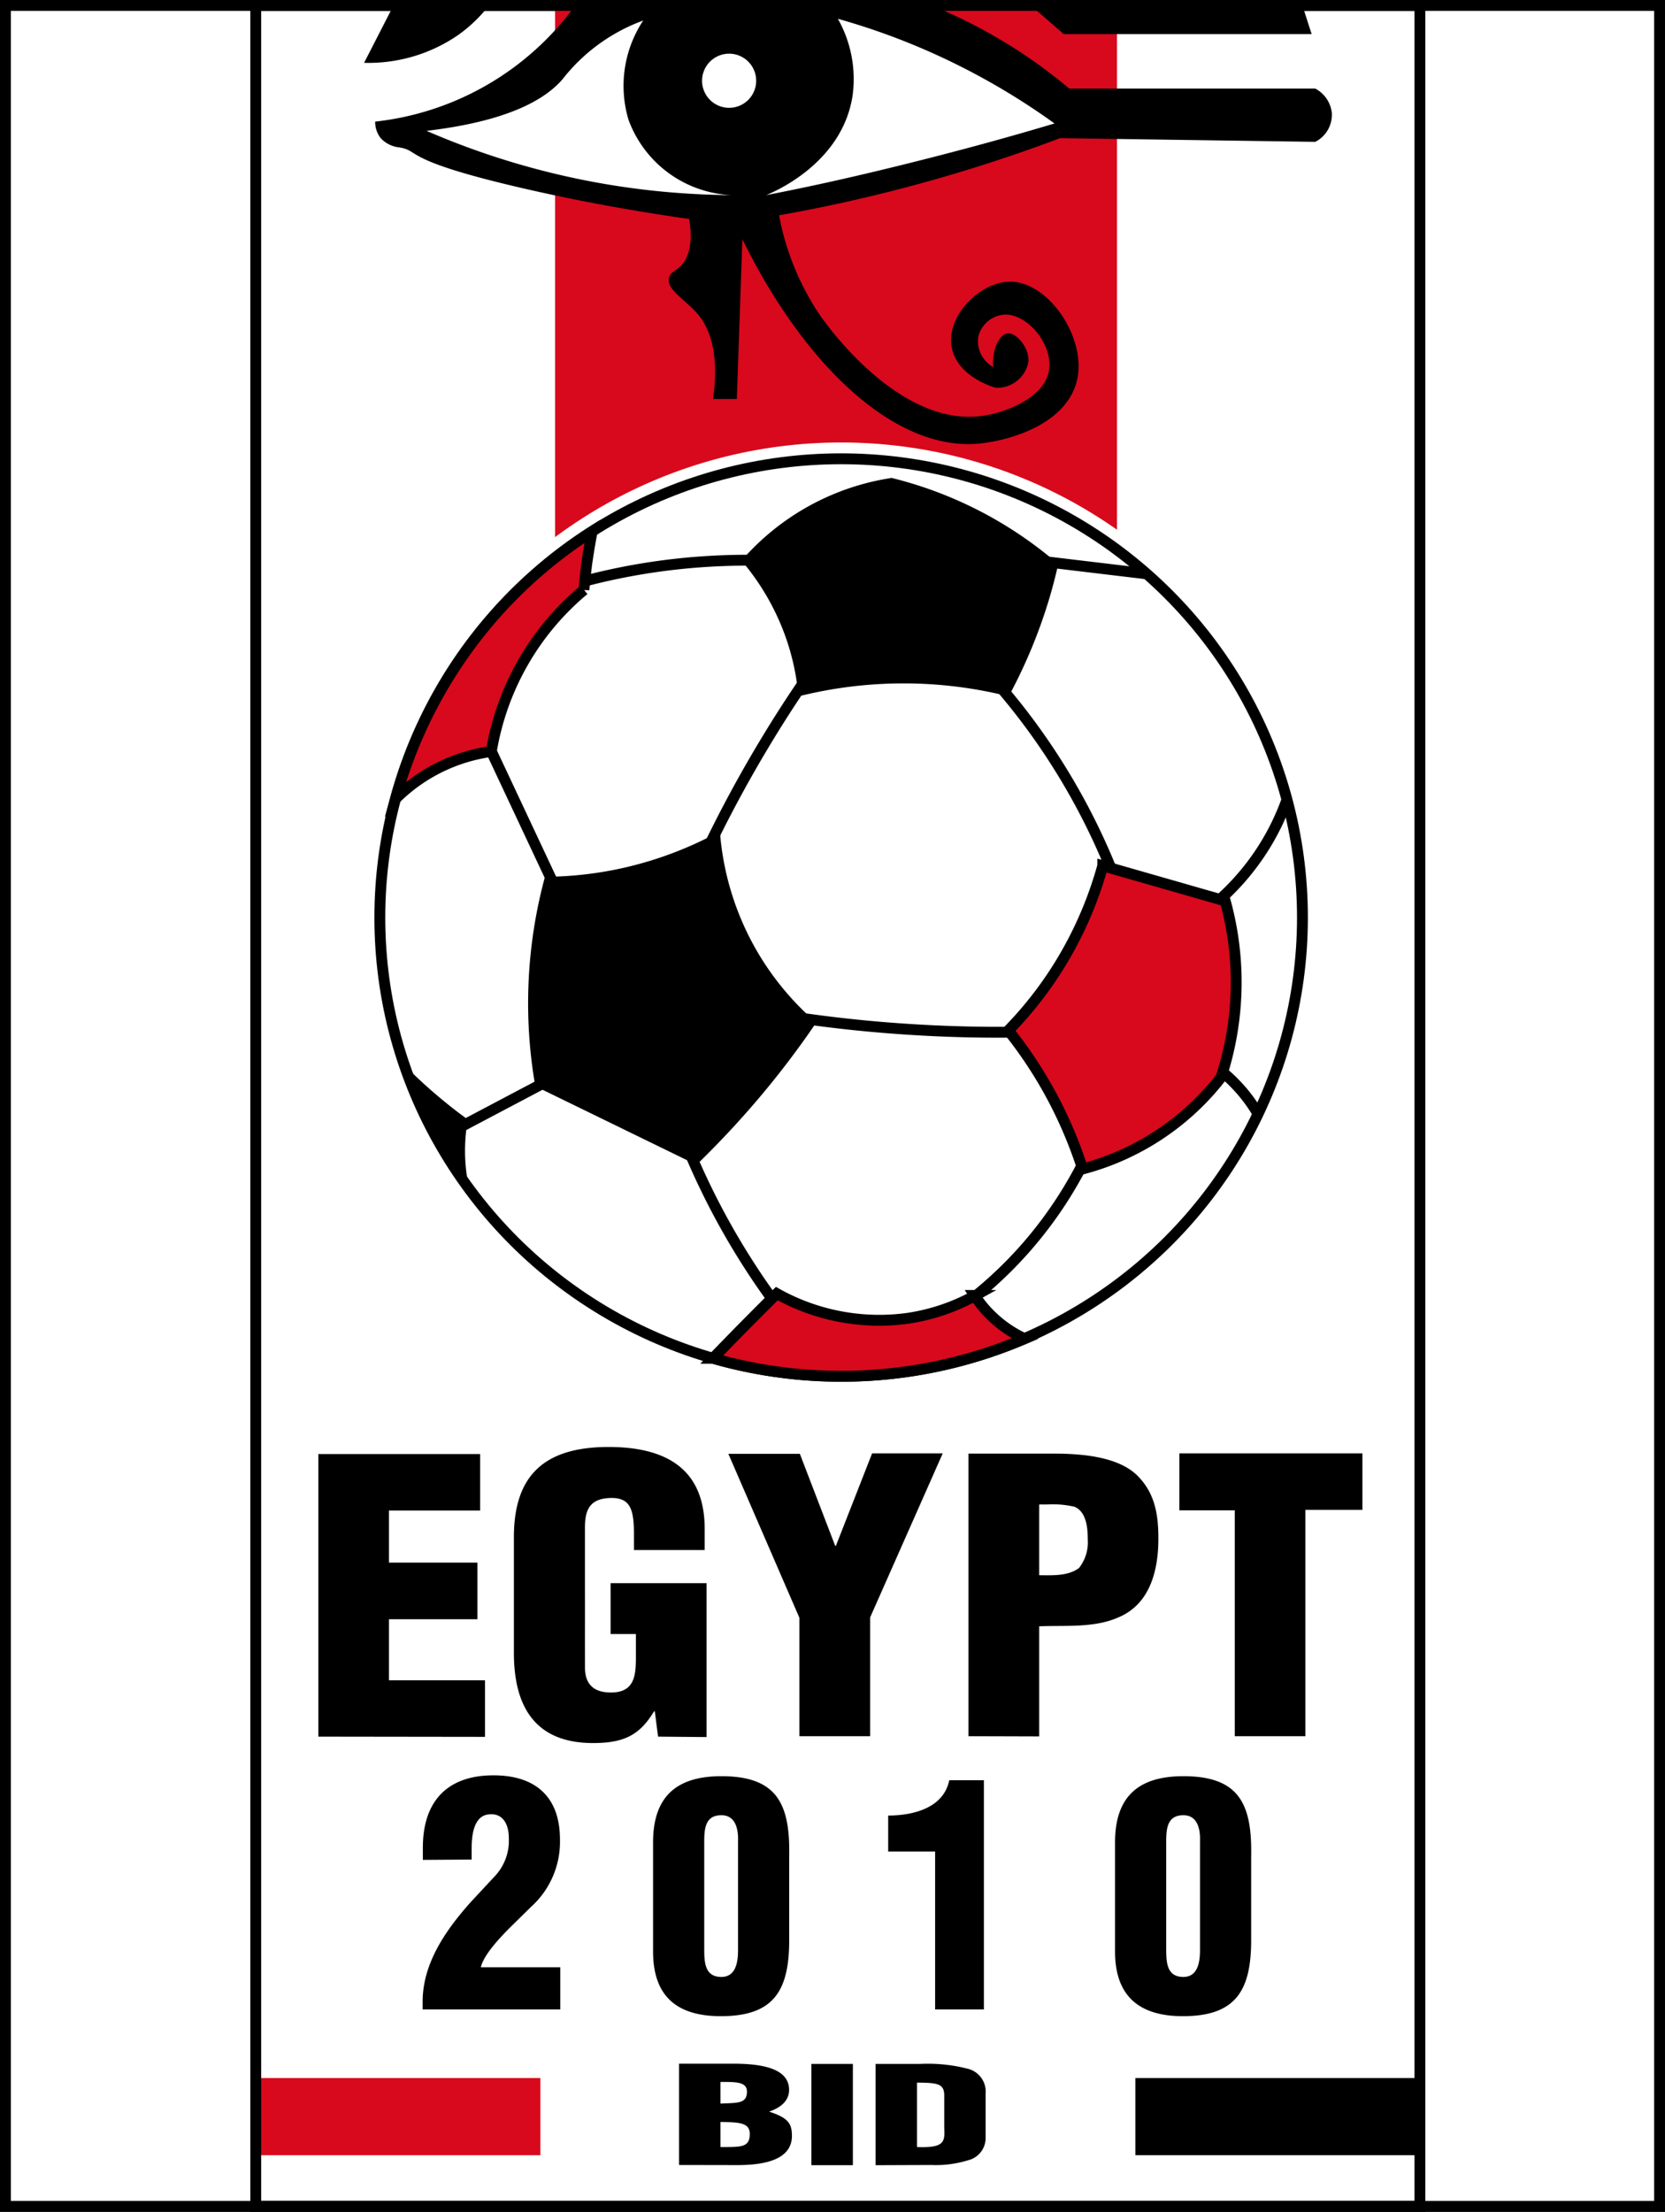 <svg id="Camada_1" data-name="Camada 1" xmlns="http://www.w3.org/2000/svg" viewBox="0 0 153.25 203.5"><rect x="0" y="0" width="153.25" height="203.5" fill="#333333" stroke="none"/><defs><style>.cls-1,.cls-5{fill:#fff;}.cls-1,.cls-3,.cls-6{stroke:#000;}.cls-1,.cls-3,.cls-4,.cls-6{stroke-miterlimit:10;}.cls-2,.cls-6{fill:#d8091c;}.cls-3,.cls-4{fill:none;}.cls-4{stroke:#fff;stroke-width:3px;}</style></defs><title>Egypt 2010 Bid</title><rect class="cls-1" x="0.5" y="0.5" width="152.25" height="202.5"/><rect class="cls-2" x="51.09" y="0.5" width="51.72" height="49.56"/><rect class="cls-2" x="23.54" y="191.19" width="26.2" height="7.1"/><rect x="104.5" y="191.19" width="26.2" height="7.1"/><rect class="cls-3" x="23.54" y="0.5" width="107.15" height="202.5"/><ellipse class="cls-4" cx="77.42" cy="84.42" rx="42.46" ry="42.21"/><ellipse class="cls-1" cx="77.42" cy="84.42" rx="42.46" ry="42.21"/><path class="cls-3" d="M281.27,348.54a58.5,58.5,0,0,1,10.31-2.12,59.44,59.44,0,0,1,8.79-.34m24.5,0L335,347.29m-30.41,8.39c-1.58,2.23-3.19,4.67-4.77,7.31a117.47,117.47,0,0,0-5.92,11.17M273.49,361l8.45,18m-.84,14.32-9.47,5m19.74-2A67.39,67.39,0,0,0,298.51,411c1.06,1.65,2.16,3.18,3.24,4.59m14.33.48A37.65,37.65,0,0,0,330,399.83m15.32-2.8a14.56,14.56,0,0,0-1.48-2.1,15.43,15.43,0,0,0-6.25-4.39m-34.82-2.43c3.1.46,6.43.83,10,1.07a126.66,126.66,0,0,0,14.2.17m5.84-12.17a61,61,0,0,0-12.09-20.45m19.94,21.47a22.58,22.58,0,0,0,4.73-5.07,22.35,22.35,0,0,0,2.61-5.18" transform="translate(-229.5 -294.5)"/><path d="M350.56,307.55l-23.49-.34c-1.54.58-3.12,1.15-4.73,1.69a145.47,145.47,0,0,1-21.13,5.41,24.38,24.38,0,0,0,3.72,9.13c.43.63,7.34,10.59,15.21,9.29,2.19-.36,5.58-1.75,5.92-4.22s-2.17-5.29-4.25-5.05a2.66,2.66,0,0,0-2.28,2.09,2.74,2.74,0,0,0,1.39,2.72c-.12-1.72.59-3,1.33-3.1s2.05,1.32,1.9,2.66a2.93,2.93,0,0,1-3,2.35c-.18-.05-3.35-.95-4-3.49-.75-2.95,2.41-6.1,5.07-6.27,3.67-.24,7.36,5.14,6.4,9.1s-6,5.45-8.79,5.77c-7.64.89-16.11-6.8-22-18.78l-.51,14.7h-2.19c.61-4.4-.38-6.67-1.52-7.94s-2.79-2.16-2.54-3.21c.13-.53.66-.61,1.18-1.19s1.1-1.85.68-4.22c-4.26-.61-9.55-1.5-15.27-2.82-11.39-2.63-9.39-3.45-11.43-3.77a2.71,2.71,0,0,1-1.69-.85,2.43,2.43,0,0,1-.51-1.52A26.33,26.33,0,0,0,282.45,295h32.79a47.57,47.57,0,0,1,12.68,7.65h22.64a2.89,2.89,0,0,1,1.52,2.2A2.79,2.79,0,0,1,350.56,307.55ZM274.51,295h-8.79q-1.35,2.64-2.71,5.28a14.55,14.55,0,0,0,8.62-2.53A13.44,13.44,0,0,0,274.51,295Zm52.9,2.64h22.82c-.29-.88-.57-1.76-.85-2.64h-25Z" transform="translate(-229.5 -294.5)"/><path class="cls-5" d="M296.82,312.45a71.52,71.52,0,0,1-28.06-5.91c7.76-.92,11-3,12.51-4.74a16.67,16.67,0,0,1,7.43-5.41,10.89,10.89,0,0,0-1.35,9.13A10.58,10.58,0,0,0,296.82,312.45Zm29.74-6.59a63.88,63.88,0,0,0-12.67-7.1,62.91,62.91,0,0,0-7.27-2.53,11.28,11.28,0,0,1,1.35,7.09c-1,6.44-7.67,9-7.94,9.13,5.2-1,10.62-2.27,16.22-3.72Q321.58,307.35,326.56,305.86Zm-29.95-6.42a2.49,2.49,0,1,0,2.49,2.49A2.49,2.49,0,0,0,296.61,299.44Z" transform="translate(-229.5 -294.5)"/><path d="M298.93,381.58a25.87,25.87,0,0,0,5.7,7,82.13,82.13,0,0,1-5.32,7c-1.95,2.3-3.88,4.32-5.7,6.09l-14.84-7.23a44.42,44.42,0,0,1,.89-19.27,33.63,33.63,0,0,0,7.48-.88,34.17,34.17,0,0,0,8.62-3.3A25.8,25.8,0,0,0,298.93,381.58ZM272.7,403.91a15.85,15.85,0,0,1-.39-4,16.26,16.26,0,0,1,.25-2.41c-.7-.5-1.42-1.05-2.15-1.65a45,45,0,0,1-3.7-3.37,42.88,42.88,0,0,0,2.47,5.76A41.84,41.84,0,0,0,272.7,403.91Zm38.82-65.43a22.81,22.81,0,0,0-13.77,7.6,22.38,22.38,0,0,1,4.05,7,22,22,0,0,1,1.19,5.49,39.8,39.8,0,0,1,19.35,0,47.7,47.7,0,0,0,3.21-7.35,44.68,44.68,0,0,0,1.35-4.82,37,37,0,0,0-15.38-7.94Z" transform="translate(-229.5 -294.5)"/><path class="cls-6" d="M284,343.4c-.19,1-.36,2-.5,3-.1.82-.19,1.61-.25,2.37a24.59,24.59,0,0,0-8.53,14.87A15.52,15.52,0,0,0,265.9,368a42.92,42.92,0,0,1,8.69-16.41A42.38,42.38,0,0,1,284,343.4Zm47,30.76a35.22,35.22,0,0,1-2.92,7.29,34.67,34.67,0,0,1-5.77,7.86,39.69,39.69,0,0,1,5,8.05,40.28,40.28,0,0,1,1.84,4.69,23.81,23.81,0,0,0,12.74-8.43,28.18,28.18,0,0,0,.38-16.23Zm-11.73,39.53A18.37,18.37,0,0,1,313,415.8a19.34,19.34,0,0,1-12-2.28c-.82.81-1.63,1.62-2.45,2.45q-1.74,1.75-3.42,3.5a43,43,0,0,0,28.69-1.8A11,11,0,0,1,321,415.8,10.58,10.58,0,0,1,319.21,413.69Z" transform="translate(-229.5 -294.5)"/><path d="M258.8,454.28v-26h14.89v5.2H265.3v4.79h8.14v5.21H265.3v5.62h8.84v5.2Zm31.27,0-.3-2.33h-.07c-1.33,2.22-2.81,2.92-5.62,2.92-5.5,0-7.28-3.58-7.28-8.3V435.93c0-5.66,2.77-8.3,8.72-8.3,5.55,0,8.84,2.22,8.84,7.53v1.95h-6.51v-1.43c0-2.22-.29-3.33-2-3.36-2,0-2.51,1-2.51,2.7V447.9c0,1.46.7,2.32,2.4,2.32,2.22,0,2.29-1.66,2.29-3.33v-2.05h-2.33v-4.68h8.83v14.16Zm16.3-17.56h.07l3.33-8.5h6.5l-6.68,15.09v10.93h-6.51V443.35l-6.54-15.09h6.58Zm12.27,17.52v-26h7.73c2.51,0,6.13.21,7.94,2.15,1.52,1.6,1.81,3.54,1.81,5.66,0,2.81-.7,6-3.66,7.25-2.25,1-4.87.73-7.31.83v10.13Zm6.51-14.81c1.22,0,2.62.1,3.66-.66a3.82,3.82,0,0,0,.81-2.64c0-1-.11-2.53-1.22-3a9,9,0,0,0-2.55-.21h-.7Zm12.9-11.21H354.9v5.2h-5.25v20.82h-6.5V433.46h-5.1Zm-69.63,37.4v-1.12c0-4.25,2.23-6.66,6.5-6.66,3.81,0,6.12,1.92,6.12,5.91a8.05,8.05,0,0,1-2.65,6.18l-1.84,1.81c-.76.75-2.54,2.56-2.79,3.76h7.31v3.88H268.4v-.71c0-3.57,2.17-6.64,4.43-9.17l2.14-2.3a4.78,4.78,0,0,0,1.36-3.65c0-1.09-.48-2.24-1.78-2.12-1.5.08-1.64,2.07-1.64,3.16v1Zm21.19-1.61c0-4.31,2.26-6.09,6.29-6.09,5.08,0,6.33,2.5,6.24,7.33V473c0,4.72-1.47,7-6.29,7-4,0-6.24-1.79-6.24-5.95Zm7.82,0c0-.32.17-2.5-1.53-2.5-1.52,0-1.58,1.29-1.58,2.5v9.68c0,1.27,0,2.7,1.58,2.7s1.53-1.95,1.53-2.7Zm18.14.84h-4.32v-3.31c2.29,0,5.11-.69,5.62-3.25h3.19v21.09h-4.49Zm16.56-.84c0-4.31,2.26-6.09,6.29-6.09,5.08,0,6.33,2.5,6.24,7.33V473c0,4.71-1.47,7-6.29,7-3.95,0-6.24-1.79-6.24-5.95Zm7.82,0c0-.32.17-2.5-1.53-2.5-1.52,0-1.58,1.29-1.58,2.5v9.68c0,1.27,0,2.7,1.58,2.7s1.53-1.95,1.53-2.7ZM292,493.69v-9.32H297c2.88,0,5.13.53,5.13,2.41,0,.82-.52,1.55-1.84,2v0c1.73.57,2.1,1.07,2.1,2.23,0,1.89-1.86,2.69-5,2.69Zm3.81-5.65c1.66-.07,2.44,0,2.44-1.11,0-.92-1.1-.88-2.44-.88Zm0,4c1.9,0,2.7.05,2.7-1.21,0-1.08-1.08-1.06-2.7-1.1Zm8.37,1.67v-9.32H308v9.32Zm5.91,0v-9.32h4.13a14.73,14.73,0,0,1,4.29.43,2.17,2.17,0,0,1,1.71,2.3v4.14a2.11,2.11,0,0,1-1.63,2,9.93,9.93,0,0,1-3.37.43Zm3.81-1.67c2.55.1,2.57-.5,2.51-1.75v-3c0-1.1-.65-1.16-2.51-1.18Z" transform="translate(-229.5 -294.5)"/></svg>